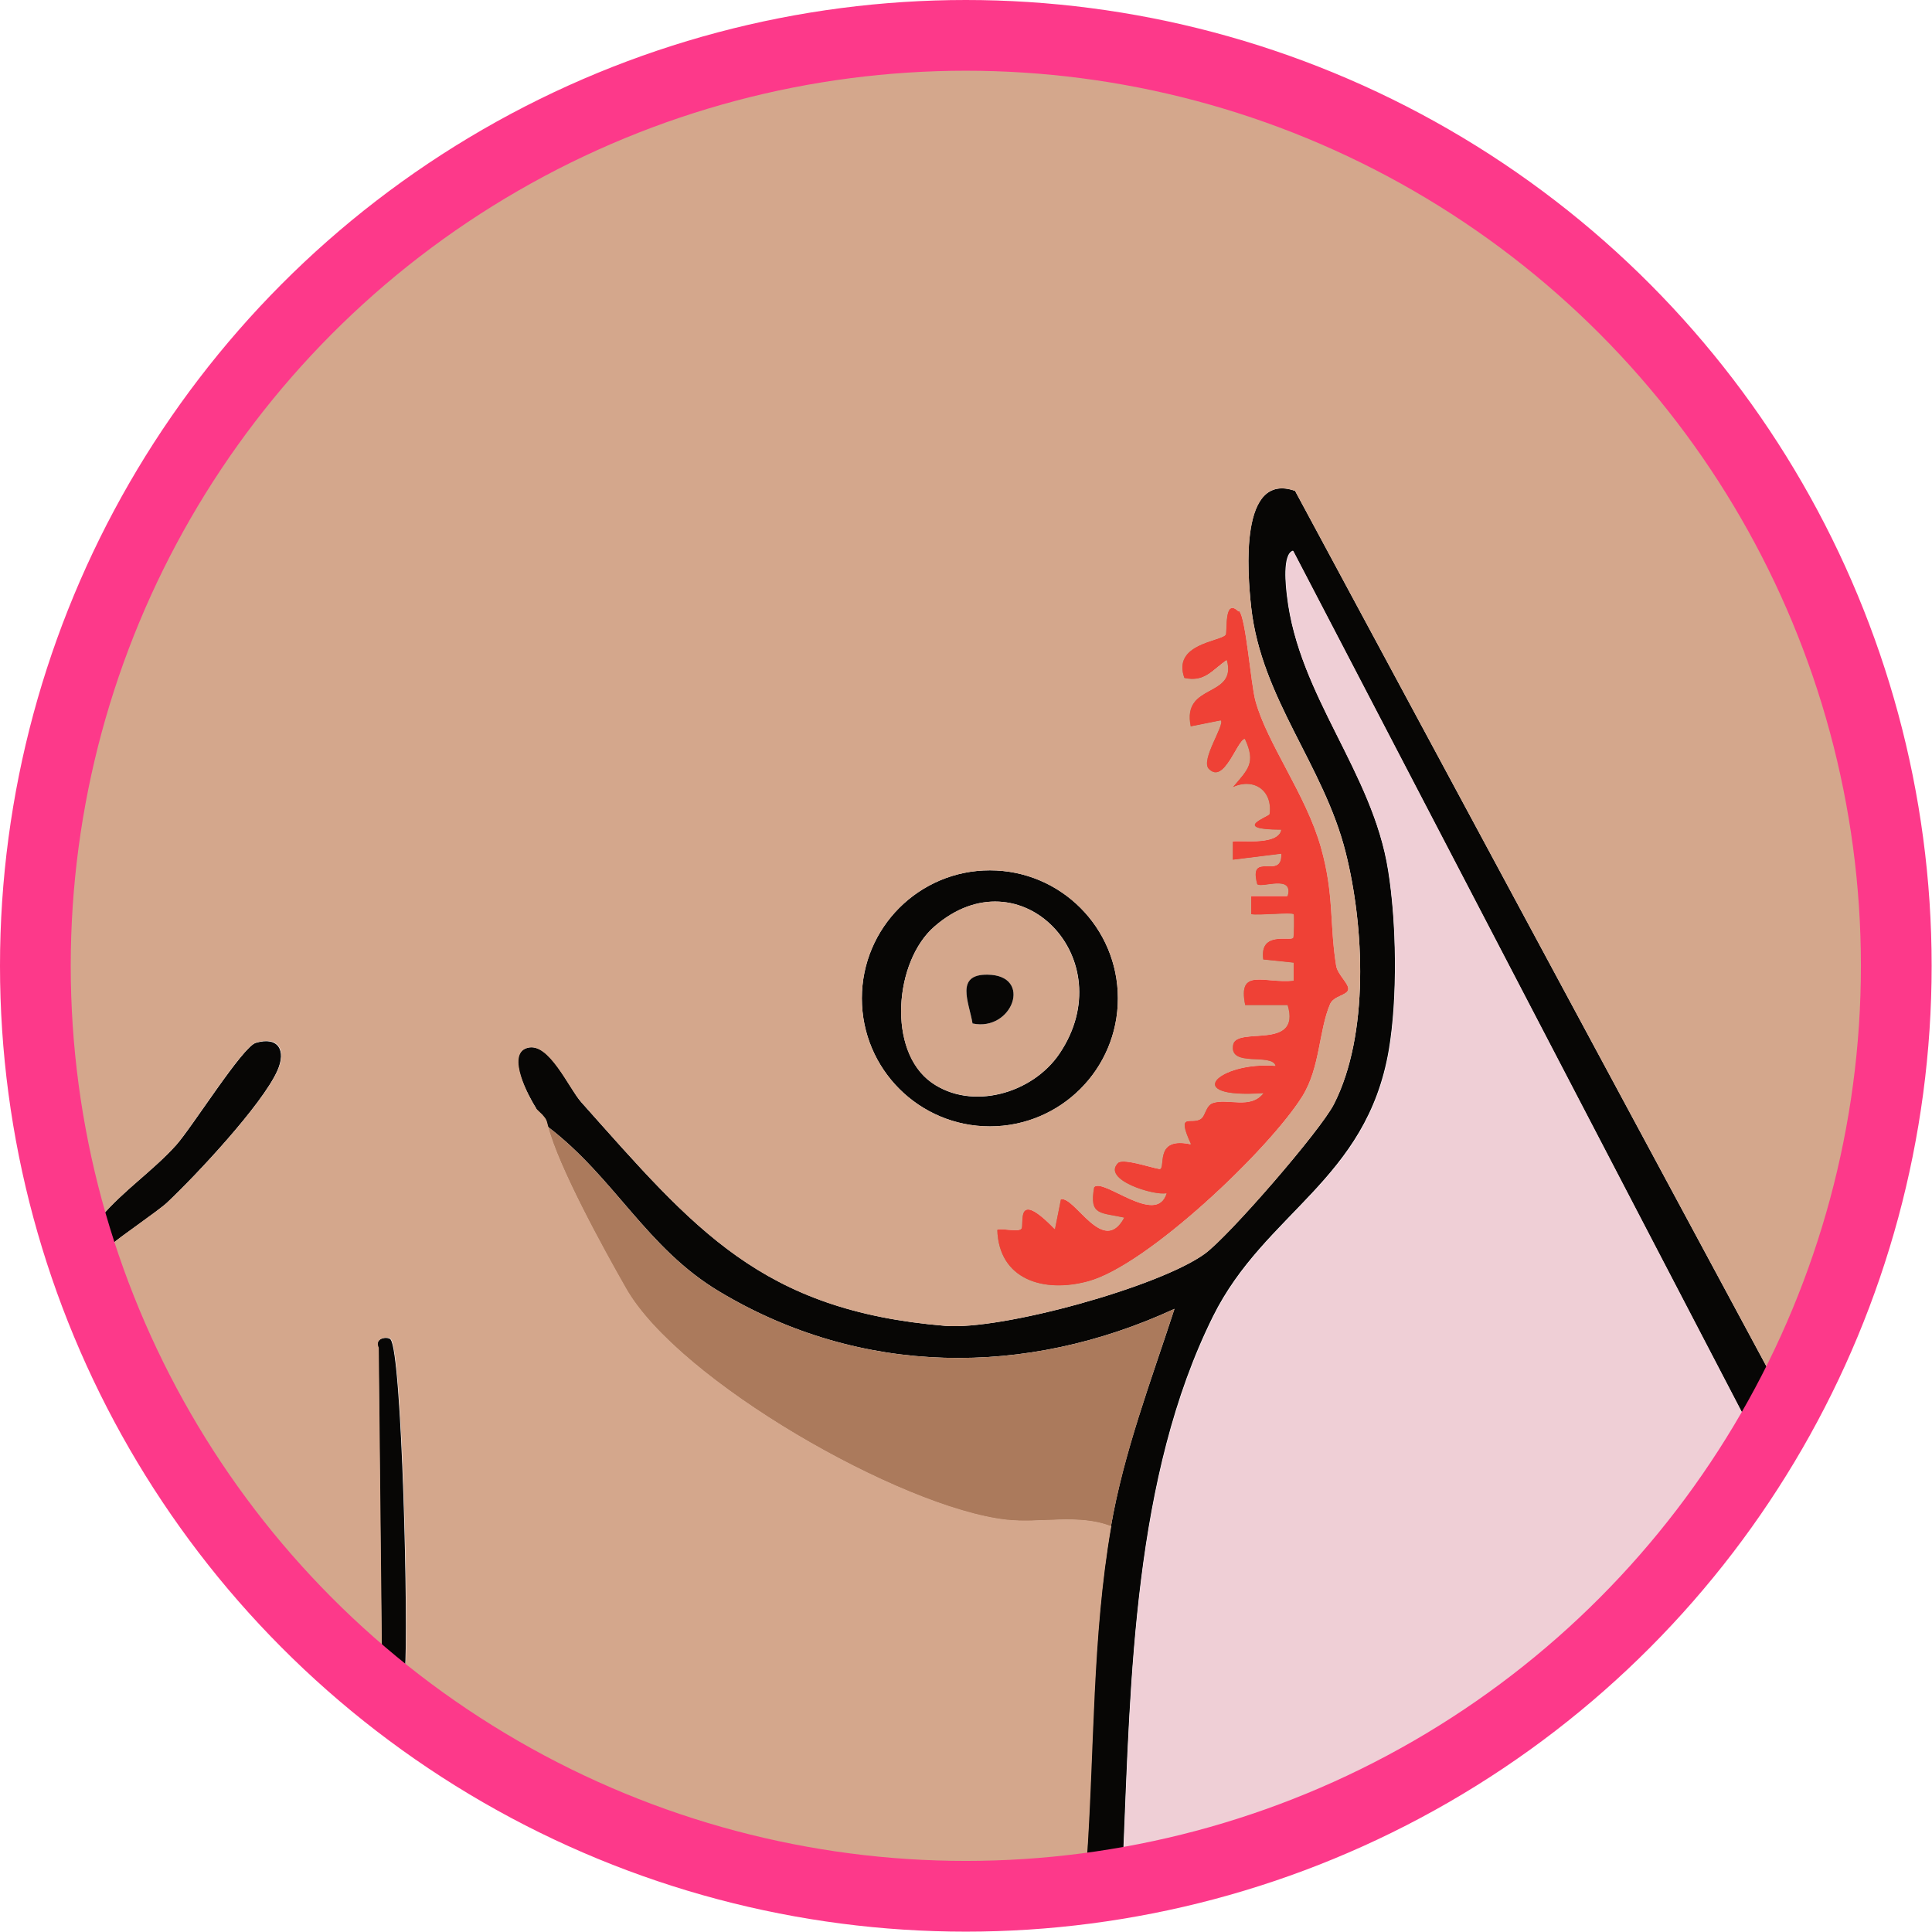 <?xml version="1.0" encoding="UTF-8"?>
<svg id="Layer_2" data-name="Layer 2" xmlns="http://www.w3.org/2000/svg" viewBox="0 0 54.63 54.63">
  <defs>
    <style>
      .cls-1 {
        fill: #070605;
      }

      .cls-2 {
        fill: none;
        stroke: #fd398a;
        stroke-miterlimit: 10;
        stroke-width: 2px;
      }

      .cls-3 {
        fill: #efcfd6;
      }

      .cls-4 {
        fill: #d4a78c;
      }

      .cls-5 {
        fill: #ef4136;
      }

      .cls-6 {
        fill: #ab7a5c;
      }
    </style>
  </defs>
  <g id="Layer_2-2" data-name="Layer 2">
    <g>
      <g>
        <g>
          <path class="cls-1" d="M53.83,27.31c0,14.66-11.87,26.55-26.51,26.55S.8,41.98.8,27.31,12.67.76,27.31.76s26.51,11.89,26.51,26.55ZM15.16,31.34c-.21-.34-.88-1.53-.25-1.71s1.17,1.14,1.53,1.54c3.2,3.59,5.08,5.89,10.29,6.32,1.58.13,6.05-1.1,7.34-2.04.68-.5,3.27-3.48,3.65-4.23,1-1.96.86-5.02.33-7.12-.62-2.47-2.38-4.34-2.67-6.92-.11-1-.34-3.85,1.24-3.3l13.46,25c3.17-6.6,3.61-13.91.99-20.78C45.48,3.5,27.96-2.65,14.43,5.32,4.45,11.19-.44,23.19,2.84,34.43c.64-.76,1.48-1.32,2.14-2.05.45-.5,1.87-2.77,2.25-2.89.64-.19.87.21.61.79-.43.96-2.3,2.96-3.12,3.73-.23.22-1.46,1.06-1.51,1.14-.26.43,1.41,3.79,1.76,4.43,1.5,2.75,3.55,5.08,5.82,7.2l-.09-8.66c-.13-.3.26-.33.34-.25.33.35.51,8.24.41,9.35,5.23,4.43,12.48,6.25,19.27,5.39.21-3.14.15-6.32.69-9.43.36-2.11,1.14-4.14,1.8-6.17-4.2,1.94-8.87,1.91-12.87-.49-2.06-1.23-2.96-3.22-4.85-4.66-.05-.2-.04-.19-.17-.34-.05-.06-.11-.12-.17-.17ZM31.77,52.43c7.37-1.19,13.82-5.92,17.59-12.29l-12.8-24.57c-.31.1-.2,1.03-.17,1.28.33,2.83,2.42,4.96,2.86,7.76.24,1.47.27,3.61.02,5.08-.63,3.69-3.51,4.59-4.97,7.53-2.25,4.53-2.33,10.25-2.54,15.2Z"/>
          <path class="cls-3" d="M31.77,52.43c.2-4.95.29-10.67,2.54-15.2,1.46-2.95,4.34-3.84,4.97-7.53.25-1.47.21-3.6-.02-5.08-.45-2.8-2.54-4.93-2.86-7.76-.03-.25-.14-1.18.17-1.28l12.8,24.57c-3.77,6.36-10.22,11.09-17.59,12.29Z"/>
          <path class="cls-6" d="M31.42,43.17c-.92-.37-2-.08-2.98-.19-2.97-.34-9.26-3.93-10.75-6.55-.65-1.14-1.9-3.43-2.2-4.57,1.89,1.44,2.79,3.43,4.85,4.66,4,2.4,8.67,2.43,12.87.49-.66,2.02-1.43,4.06-1.8,6.17Z"/>
          <path class="cls-6" d="M15.33,31.52c-.06-.05-.13-.1-.17-.17.06.05.12.11.17.17Z"/>
          <path class="cls-6" d="M35.02,17.29c.19.19.33,2.08.46,2.54.34,1.22,1.43,2.65,1.85,4.14.38,1.34.24,2.16.43,3.34.04.26.38.52.34.69-.04.15-.41.16-.51.4-.32.75-.28,1.79-.78,2.6-.94,1.5-4.39,4.8-6.06,5.24-1.26.34-2.54-.05-2.57-1.46.18-.03.58.07.68-.02.1-.09-.21-1.19.95.01l.17-.85c.41-.08,1.2,1.62,1.79.52-.68-.14-1-.05-.85-.86.26-.28,1.77,1.13,2.05.17-.34.08-1.86-.37-1.37-.86.16-.15,1.15.22,1.2.17.12-.12-.13-.91.86-.69-.44-.96.02-.53.29-.73.12-.09.13-.37.33-.44.43-.15,1.07.19,1.43-.28-2.38.17-1.26-.9.34-.77-.1-.38-1.33.07-1.2-.6.1-.52,1.93.18,1.54-1.12h-1.2c-.22-1.08.55-.6,1.37-.69v-.51s-.86-.09-.86-.09c-.11-.81.75-.51.85-.61.02-.02.03-.65.01-.67-.06-.06-.97.04-1.2,0v-.51s1.03,0,1.03,0c.19-.63-.73-.22-.86-.34-.25-.97.73-.09.68-.86l-1.37.17v-.51c.06-.06,1.3.14,1.37-.34-1.46,0-.34-.38-.33-.44.09-.66-.44-1.04-1.04-.76.43-.51.66-.68.34-1.37-.23.07-.58,1.31-1.02.85-.24-.25.46-1.24.34-1.37l-.85.17c-.26-1.25,1.32-.8,1.02-1.88-.41.28-.61.64-1.2.51-.35-.98,1.02-1.04,1.17-1.22.06-.07-.05-1.07.36-.66ZM34.85,20.03c-.24-.12-.46.11-.34.17.24.12.46-.11.34-.17ZM30.14,34.77v.17c.11-.06.11-.11,0-.17ZM28.94,34.95c-.16.19.43.48.6.43l-.6-.43Z"/>
          <path class="cls-1" d="M31.61,28.23c0,2-1.62,3.62-3.62,3.62s-3.62-1.62-3.62-3.62,1.62-3.62,3.62-3.62,3.62,1.62,3.62,3.62ZM26.34,30.61c1.14.81,2.86.31,3.62-.82,1.8-2.67-1.12-5.7-3.54-3.59-1.13.98-1.34,3.51-.08,4.41Z"/>
          <path class="cls-4" d="M34.85,20.03c.12.06-.1.29-.34.17-.12-.06.1-.29.34-.17Z"/>
          <path class="cls-4" d="M28.94,34.95l.6.43c-.17.05-.76-.23-.6-.43Z"/>
          <path class="cls-4" d="M31.42,43.17c-.54,3.11-.47,6.29-.69,9.43-6.79.86-14.04-.96-19.27-5.39.1-1.12-.08-9-.41-9.35-.08-.08-.47-.04-.34.25l.09,8.66c-2.28-2.12-4.33-4.45-5.82-7.2-.35-.64-2.02-4-1.76-4.43.05-.08,1.28-.92,1.51-1.14.82-.77,2.69-2.77,3.12-3.73.26-.58.03-.98-.61-.79-.39.12-1.81,2.39-2.25,2.89-.66.74-1.5,1.29-2.14,2.05C-.44,23.19,4.45,11.19,14.43,5.32c13.54-7.97,31.06-1.82,36.64,12.78,2.63,6.87,2.18,14.18-.99,20.78l-13.46-25c-1.57-.56-1.35,2.3-1.24,3.3.29,2.58,2.05,4.46,2.67,6.92.53,2.1.67,5.15-.33,7.12-.38.75-2.97,3.74-3.65,4.23-1.29.94-5.76,2.17-7.34,2.04-5.22-.43-7.09-2.73-10.29-6.32-.36-.4-.93-1.72-1.53-1.54s.04,1.38.25,1.71c.04.07.11.12.17.17.13.15.12.15.17.34.29,1.14,1.55,3.43,2.2,4.57,1.48,2.62,7.77,6.21,10.75,6.55.98.11,2.05-.18,2.98.19ZM35.02,17.29c-.42-.41-.31.59-.36.66-.15.19-1.52.25-1.17,1.22.58.13.79-.23,1.2-.51.3,1.09-1.28.63-1.02,1.88l.85-.17c.12.12-.58,1.12-.34,1.37.44.45.79-.79,1.02-.85.32.69.09.86-.34,1.37.6-.28,1.13.1,1.04.76,0,.06-1.13.44.33.44-.07.48-1.31.28-1.37.34v.51s1.37-.17,1.37-.17c.04.77-.94-.11-.68.86.12.13,1.04-.29.86.34h-1.03s0,.51,0,.51c.23.04,1.14-.06,1.2,0,.02.02.01.65-.01.67-.1.1-.96-.2-.85.61l.86.09v.51c-.82.09-1.59-.39-1.37.69h1.2c.39,1.3-1.44.59-1.54,1.12-.13.66,1.1.22,1.2.6-1.6-.13-2.73.94-.34.77-.37.47-1.01.14-1.43.28-.2.07-.21.35-.33.44-.27.2-.73-.23-.29.73-.99-.22-.74.56-.86.69-.04.05-1.04-.32-1.2-.17-.49.48,1.03.94,1.37.86-.28.95-1.8-.45-2.05-.17-.15.81.18.71.85.86-.59,1.1-1.39-.6-1.79-.52l-.17.85c-1.16-1.2-.85-.11-.95-.01-.1.09-.5-.02-.68.02.04,1.42,1.32,1.8,2.57,1.46,1.67-.45,5.13-3.74,6.06-5.24.5-.81.46-1.85.78-2.6.1-.23.47-.25.51-.4.04-.17-.3-.42-.34-.69-.19-1.18-.05-2-.43-3.34-.42-1.49-1.52-2.93-1.85-4.14-.13-.46-.27-2.35-.46-2.54ZM31.61,28.23c0-2-1.62-3.62-3.62-3.62s-3.62,1.62-3.62,3.62,1.62,3.62,3.62,3.62,3.62-1.62,3.62-3.62Z"/>
          <path class="cls-4" d="M30.14,34.77c.11.06.11.11,0,.17v-.17Z"/>
          <path class="cls-4" d="M26.34,30.61c-1.26-.89-1.05-3.42.08-4.41,2.42-2.11,5.33.92,3.54,3.59-.76,1.13-2.48,1.62-3.62.82ZM27.5,28.94c1.13.24,1.72-1.37.42-1.38-.92,0-.52.78-.42,1.38Z"/>
          <path class="cls-1" d="M27.5,28.94c-.1-.6-.5-1.39.42-1.38,1.3.01.71,1.62-.42,1.38Z"/>
        </g>
        <path class="cls-5" d="M35.02,17.29c-.42-.41-.31.59-.36.66-.15.19-1.52.25-1.17,1.22.58.13.79-.23,1.2-.51.3,1.09-1.28.63-1.02,1.88l.85-.17c.12.12-.58,1.12-.34,1.37.44.45.79-.79,1.02-.85.32.69.09.86-.34,1.37.6-.28,1.13.1,1.04.76,0,.06-1.13.44.33.44-.07.48-1.31.28-1.37.34v.51s1.37-.17,1.37-.17c.04.77-.94-.11-.68.86.12.13,1.04-.29.86.34h-1.03s0,.51,0,.51c.23.04,1.14-.06,1.2,0,.02.02.01.65-.01.67-.1.1-.96-.2-.85.61l.86.09v.51c-.82.09-1.59-.39-1.37.69h1.2c.39,1.3-1.44.59-1.54,1.12-.13.66,1.1.22,1.2.6-1.6-.13-2.73.94-.34.77-.37.47-1.01.14-1.43.28-.2.07-.21.35-.33.44-.27.2-.73-.23-.29.73-.99-.22-.74.56-.86.69-.04.05-1.04-.32-1.2-.17-.49.48,1.03.94,1.37.86-.28.95-1.8-.45-2.05-.17-.15.81.18.71.85.86-.59,1.1-1.39-.6-1.79-.52l-.17.85c-1.16-1.2-.85-.11-.95-.01-.1.09-.5-.02-.68.02.04,1.42,1.32,1.8,2.57,1.46,1.67-.45,5.13-3.74,6.06-5.24.5-.81.46-1.85.78-2.6.1-.23.47-.25.51-.4.04-.17-.3-.42-.34-.69-.19-1.18-.05-2-.43-3.34-.42-1.49-1.52-2.93-1.85-4.14-.13-.46-.27-2.35-.46-2.54Z"/>
      </g>
      <circle class="cls-2" cx="27.31" cy="27.31" r="26.31"/>
    </g>
  </g>
</svg>